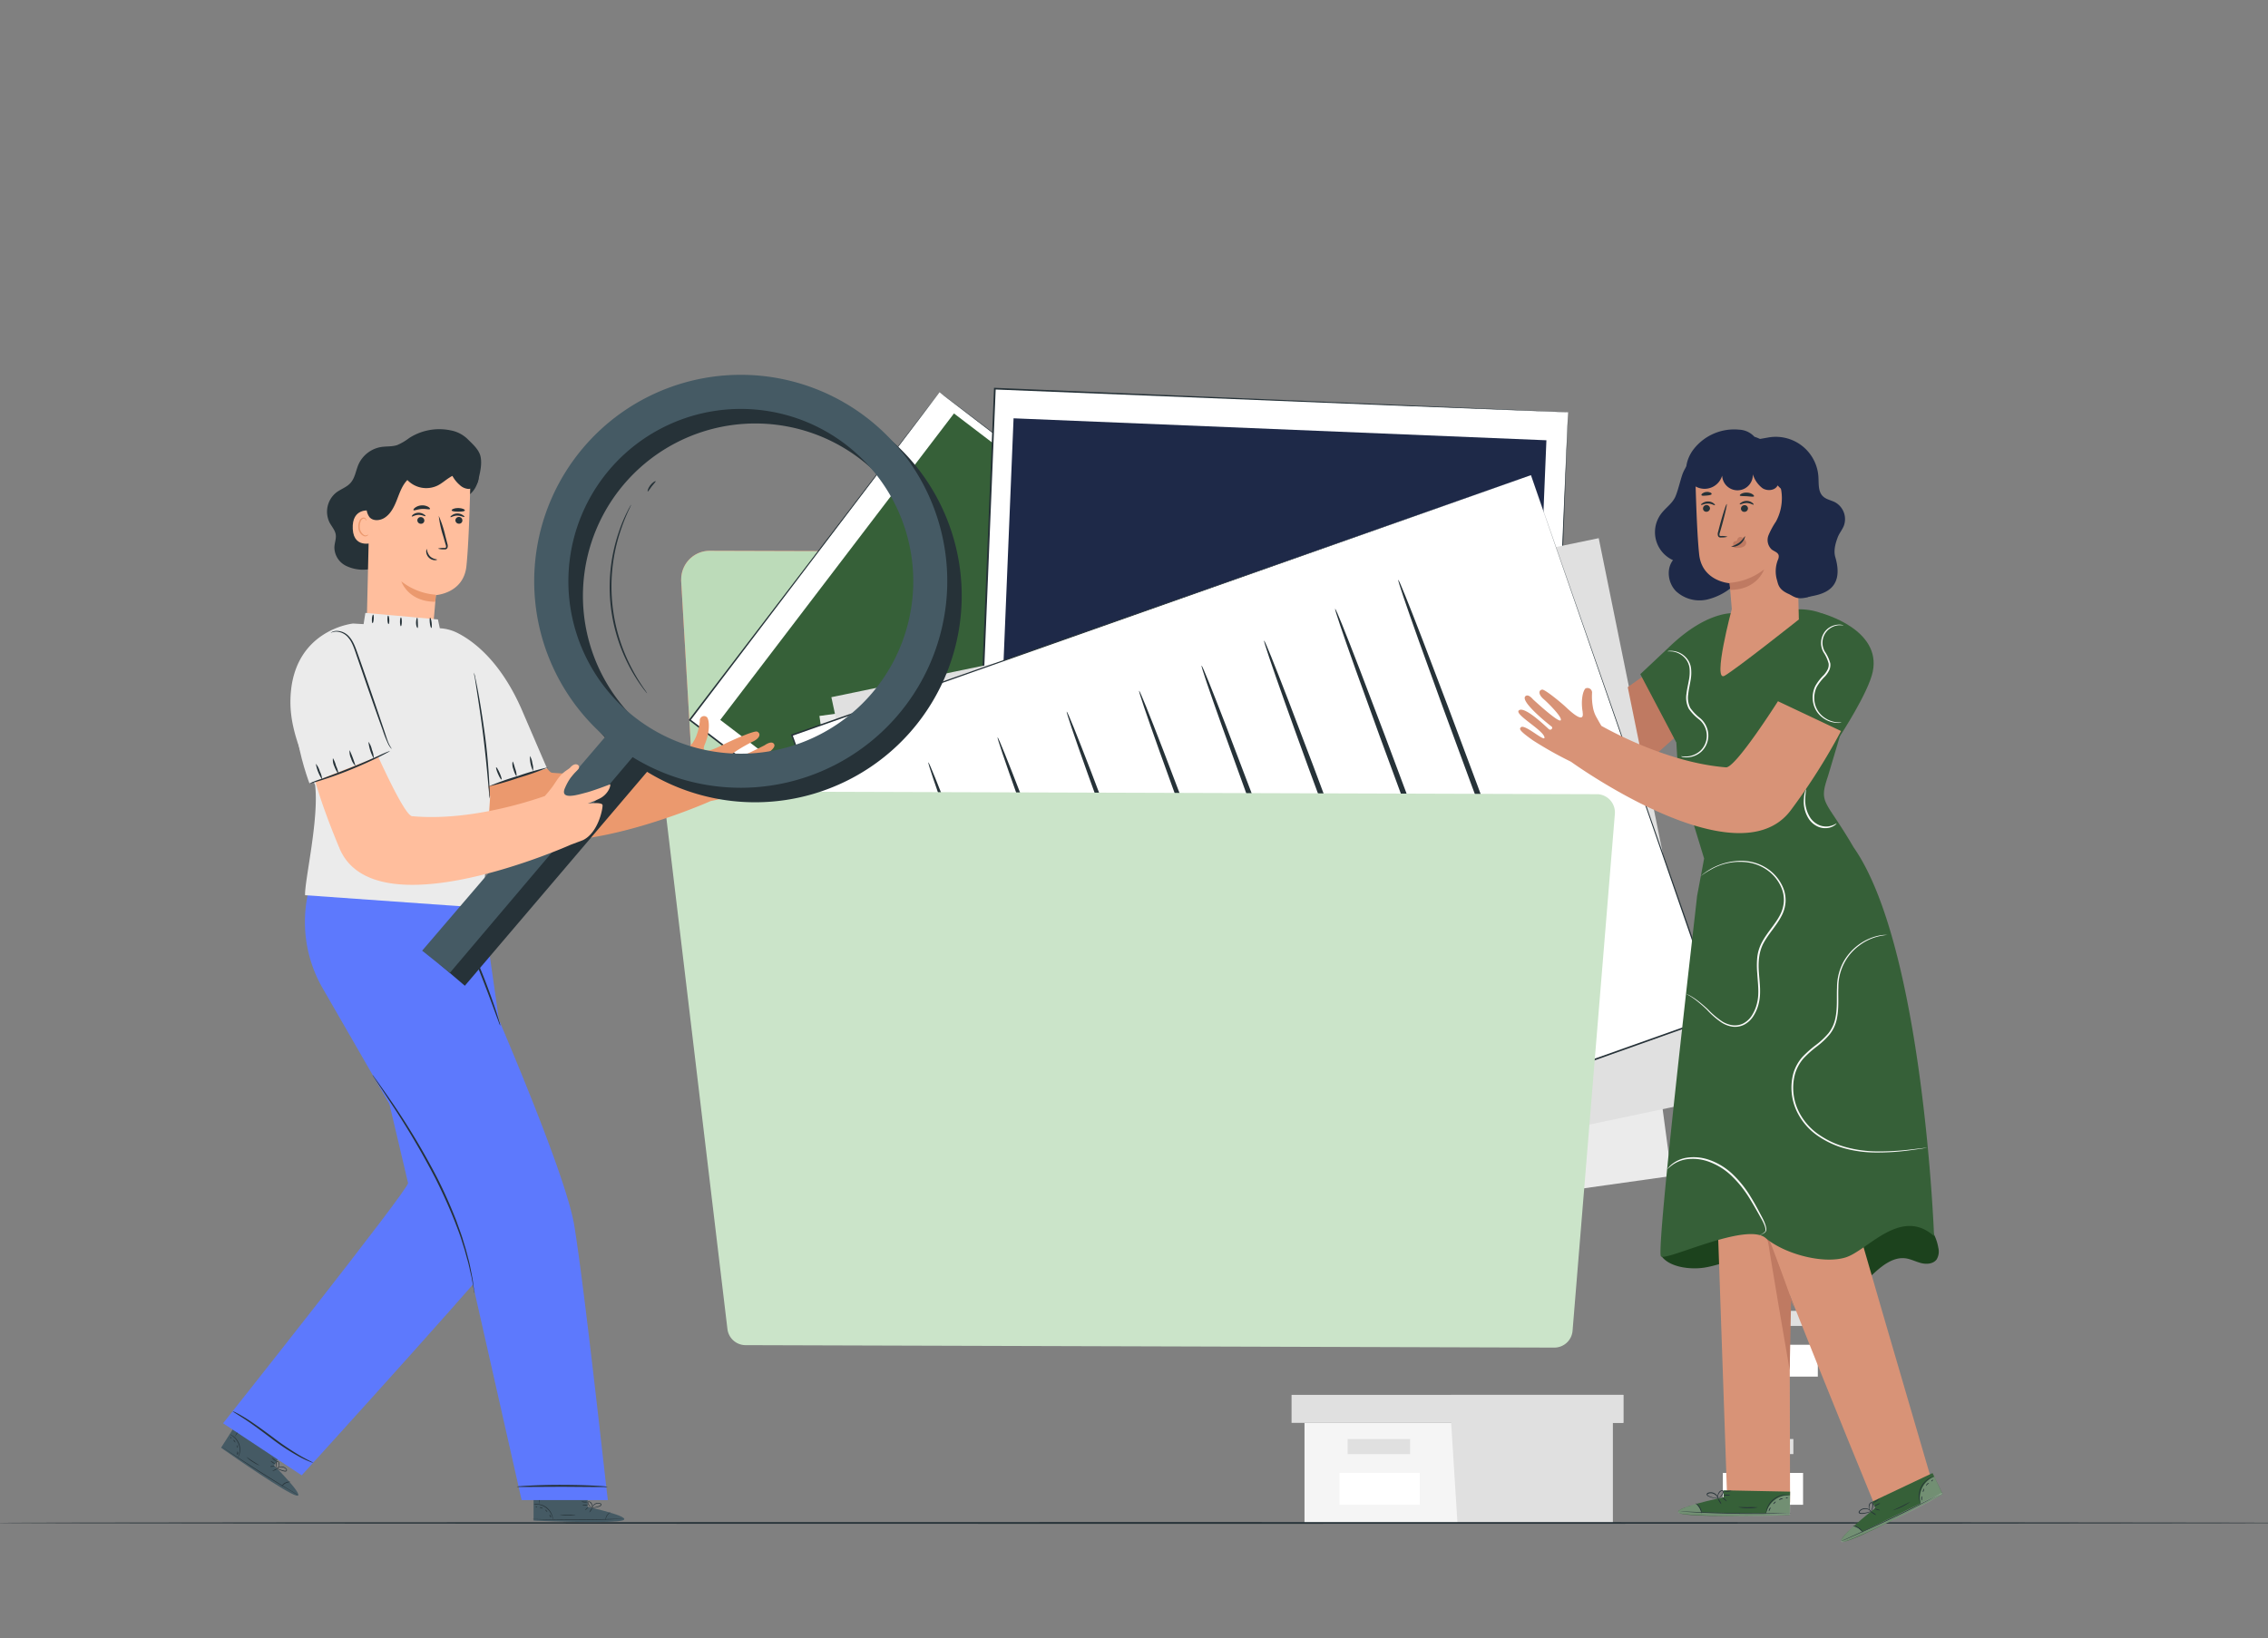 <svg id="Layer_1" data-name="Layer 1" xmlns="http://www.w3.org/2000/svg" viewBox="0 0 1486.37 1073.91"><rect x="0" y="0" width="1486.37" height="1073.91" fill="#808080" stroke="none"/><defs><style>.cls-1{fill:#f5f5f5;}.cls-2{fill:#e0e0e0;}.cls-16,.cls-3{fill:#fff;}.cls-4{fill:#263238;}.cls-5{fill:#ff725e;}.cls-6{fill:#bcdbb9;}.cls-7{fill:#366038;}.cls-8{fill:#455a64;}.cls-9{fill:#1e2948;}.cls-10{fill:#ebebeb;}.cls-11{fill:#cbe4c9;}.cls-12{fill:#bf7a62;}.cls-13{fill:#1c421d;}.cls-14{fill:#d89377;}.cls-15,.cls-16{opacity:0.3;}.cls-16{isolation:isolate;}.cls-17{fill:#fafafa;}.cls-18{fill:#5d79fd;}.cls-19{fill:#ffbe9d;}.cls-20{fill:#eb996e;}</style></defs><polygon class="cls-1" points="193.08 922 193.08 933.14 162.23 933.14 162.23 920.99 193.08 922"/><rect class="cls-1" x="161.22" y="942.48" width="31.86" height="4.55"/><polygon class="cls-1" points="854.92 932.72 854.92 998.39 950.94 998.39 1056.85 998.39 1056.85 932.72 854.92 932.72"/><polygon class="cls-2" points="846.44 914.37 846.44 932.72 1063.9 932.72 1063.9 914.37 950.94 914.37 846.44 914.37"/><polygon class="cls-2" points="955.17 998.39 1056.85 998.39 1056.85 932.72 1063.9 932.72 1063.9 914.37 950.94 914.37 950.94 931.02 955.17 998.39"/><rect class="cls-2" x="883.17" y="943.31" width="40.95" height="9.88"/><rect class="cls-3" x="877.88" y="965.54" width="52.57" height="20.88"/><rect class="cls-2" x="1144.03" y="859.3" width="40.95" height="9.88"/><rect class="cls-3" x="1138.77" y="881.53" width="52.57" height="20.88"/><rect class="cls-2" x="1134.36" y="943.31" width="40.95" height="9.88"/><rect class="cls-3" x="1129.1" y="965.54" width="52.57" height="20.88"/><g id="freepik--Floor--inject-2"><path class="cls-4" d="M1514.73,998.32c0,.32-340.61.6-760.67.6s-760.75-.28-760.75-.6,340.54-.58,760.75-.58S1514.73,998,1514.73,998.32Z"/></g><g id="freepik--Folder--inject-2"><path class="cls-5" d="M446.41,380.83l16.22,276.51a18.65,18.65,0,0,0,18.58,17.57l497.71,1.52a18.65,18.65,0,0,0,18.72-18.58v0l.66-215.3a18.66,18.66,0,0,0-18.62-18.71h-.12l-306.09,1a18.62,18.62,0,0,1-13.21-5.42l-53-52.55a18.7,18.7,0,0,0-13.09-5.42l-129-.39a18.69,18.69,0,0,0-18.73,18.66Q446.38,380.28,446.41,380.83Z"/><path class="cls-6" d="M446.41,380.83l16.22,276.51a18.65,18.65,0,0,0,18.58,17.57l497.71,1.52a18.65,18.65,0,0,0,18.72-18.58v0l.66-215.3a18.66,18.66,0,0,0-18.62-18.71h-.12l-306.09,1a18.62,18.62,0,0,1-13.21-5.42l-53-52.55a18.7,18.7,0,0,0-13.09-5.42l-129-.39a18.69,18.69,0,0,0-18.73,18.66Q446.38,380.28,446.41,380.83Z"/><rect class="cls-3" x="484.75" y="322.02" width="270.08" height="215.92" transform="translate(-97.83 662.44) rotate(-52.7)"/><path class="cls-4" d="M615.73,257.11l-.76,1.05-2.29,3c-2,2.69-5,6.59-8.82,11.72l-33.38,44.05-118,155.33-.12-.74,171.8,130.78h0l-.85.12L787.07,387.66l.11.68L662.72,293.21,628,266.59l-9.19-7-3.08-2.45,3.12,2.29,9.19,6.89,34.73,26.35,125,94.9.39.3-.29.41L624.32,603.16l-.37.48-.48-.36h0L451.76,472.36l-.41-.32.32-.44L570.3,316.32l33.53-43.8L612.7,261l2.3-2.94Z"/><rect class="cls-7" x="494.12" y="335.74" width="251.11" height="188.75" transform="matrix(0.61, -0.8, 0.8, 0.61, -97.98, 662.41)"/><polygon class="cls-8" points="618.67 589.52 578.48 448.66 669.8 449.92 660.91 396.82 770.83 389.77 618.67 589.52"/><rect class="cls-3" x="683.45" y="224.7" width="300.53" height="375.91" transform="translate(387.07 1228.67) rotate(-87.64)"/><path class="cls-4" d="M1027.61,270.2h-1.79l-5.24-.19-20.37-.78-76.85-3L652,255.32l.55-.51c-3.65,89.37-7.86,191.83-12.29,300.26h0l-.57-.62L1015.37,570l-.51.48c3.84-90.49,7-165.5,9.19-217.89,1.15-26.23,2-46.81,2.64-60.82.32-7,.55-12.38.71-16.08s.28-5.51.28-5.51,0,1.82-.16,5.42-.35,9-.6,15.92c-.55,14-1.35,34.45-2.3,60.73-2.09,52.48-5.1,127.6-8.72,218.19v.48h-.53L639.64,555.62H639V555h0c4.48-108.43,8.73-210.89,12.43-300.26v-.52H652l271.68,11.48,76.71,3.31,20.26.89,5.19.23Z"/><rect class="cls-9" x="702.1" y="237.9" width="262.7" height="349.5" transform="translate(386.83 1228.4) rotate(-87.64)"/><polygon class="cls-10" points="1045.8 399.28 537.02 469.33 590.9 841.96 1095.5 770.87 1045.8 399.28"/><polygon class="cls-2" points="1047.75 352.79 544.85 457.02 623.77 825.17 1122.42 720.18 1047.75 352.79"/><polygon class="cls-3" points="1003.33 311.47 518.88 481.94 646.23 836.26 1126.42 665.61 1003.33 311.47"/><path class="cls-4" d="M1003.33,311.47c1.33,3.81,48.72,139.53,123.55,354l.16.46-.46.16-480,170.74L646,837l-.18-.58-.95-2.57c-45.31-126.16-88.28-245.75-126.32-351.75l-.18-.53.5-.16,484.62-170-484.41,171,.32-.69L645.86,833.46l.95,2.59-.79-.37,480.24-170.53-.3.62C1051.68,451.11,1004.66,315.28,1003.33,311.47Z"/><path class="cls-4" d="M1017,651.32c-.94.35-24.21-60.08-52-135s-49.56-135.86-48.62-136.2,24.18,60.06,52,135S1017.92,650.93,1017,651.32Z"/><path class="cls-4" d="M975.61,670.23c-.92.34-24.21-60.09-52-134.94S874.09,399.41,875,399.07s24.21,60.08,52,135S976.55,669.88,975.61,670.23Z"/><path class="cls-4" d="M847.15,724c-.92.34-24.21-60.08-52-135s-49.54-135.85-48.63-136.2,24.21,60.06,52,135S848.07,723.69,847.15,724Z"/><path class="cls-4" d="M888.1,707.55c-.94.34-24.2-60.08-52-135s-49.57-135.85-48.62-136.2,24.18,60.06,52,135S889.05,707.2,888.1,707.55Z"/><path class="cls-4" d="M929,691.06c-.92.34-24.18-60.09-52-134.94S827.52,420.25,828.43,419.9s24.21,60.09,52,135S930,690.71,929,691.06Z"/><path class="cls-4" d="M799.72,737.68c-.91.35-24.2-60.08-52-135s-49.54-135.85-48.62-136.19,24.2,60.06,52,135S800.67,737.34,799.72,737.68Z"/><path class="cls-4" d="M754.36,754.29c-.92.34-24.18-60.09-52-134.94S652.85,483.5,653.76,483.27s24.21,60.08,52,135S755.3,754,754.36,754.29Z"/><path class="cls-4" d="M709,770.94c-.95.34-24.21-60.08-52-134.94s-49.54-135.87-48.6-136.22,24.18,60.09,52,135S709.9,770.59,709,770.94Z"/><path class="cls-11" d="M436.24,532.19l40.49,339a12,12,0,0,0,11.87,10.59l530,1.61a12,12,0,0,0,12-11l27.72-338.77a12,12,0,0,0-11-13,9.1,9.1,0,0,0-.91,0L448.2,518.75a12,12,0,0,0-12.05,12A11.8,11.8,0,0,0,436.24,532.19Z"/></g><g id="freepik--character-2--inject-2"><polygon class="cls-12" points="1084.64 437.66 1066.77 450.45 1077.2 501.67 1100.67 480.72 1084.64 437.66"/><path class="cls-13" d="M1088.7,822.87l74.3-36.11,95.32,11.49a31.11,31.11,0,0,1,12,19.77,10.1,10.1,0,0,1-1.08,7.51c-2.14,3-6.53,3.36-10.09,2.48s-6.89-2.73-10.54-3.17c-7.1-.82-13.64,3.7-19,8.46S1219,843.47,1212,845.08a27.1,27.1,0,0,1-18.15-3.4c-5.56-2.89-10.52-6.89-16.08-10a54,54,0,0,0-33.55-7.47c-9.19,1.22-17.92,5.26-27.15,6.73s-23.49-.16-28.5-8"/><path class="cls-14" d="M1265.85,970.3s-60.86-207.51-62-214.15c-1.06-6,8.43-151.38,12.68-189.09l-67,.55v.64l-31.86.78,14.24,412.64,41.23,3.17-.28-136.16c26,65.76,56.16,139,56.16,139Z"/><path class="cls-12" d="M1145.64,746.64s-.14,1.61-.28,4.59a85.45,85.45,0,0,0,.19,12.29,109.4,109.4,0,0,0,3,18,178.93,178.93,0,0,0,7.25,21.16c5.65,14.88,10.71,28.41,14.29,38.19,1.7,4.78,3.12,8.71,4.18,11.65a32.68,32.68,0,0,1,1.38,4.34,30.34,30.34,0,0,1-1.86-4.16c-1.15-2.92-2.71-6.89-4.6-11.48-3.81-9.72-9-23.18-14.65-38.08-1.4-3.72-2.78-7.38-4.09-10.89a99.94,99.94,0,0,1-3.12-10.43,105.68,105.68,0,0,1-2.76-18.21,76.64,76.64,0,0,1,.23-12.4c.16-1.47.35-2.58.51-3.33A3.44,3.44,0,0,1,1145.64,746.64Z"/><path class="cls-12" d="M1172.9,898.2c0-1.26.94-46.19.94-46.19s-14.92-41.68-15.32-40.42S1172.9,898.2,1172.9,898.2Z"/><path class="cls-7" d="M1129.54,981.53v-4.59l43.64.87-.23,15.3-2.69.13c-12,.44-61.14,1.45-69.13-1.12C1092.42,989.18,1129.54,981.53,1129.54,981.53Z"/><g class="cls-15"><path class="cls-3" d="M1157.38,992.44a15.07,15.07,0,0,1,5.72-9.19,14.6,14.6,0,0,1,10.22-3l-.21,12.15Z"/></g><path class="cls-16" d="M1111.4,985.92s-13.05,3.49-11.49,5.67,51.27,3,73.2,1.47v-1l-57.95-.5S1113.92,986.05,1111.4,985.92Z"/><path class="cls-4" d="M1173.84,992.07a3.14,3.14,0,0,1-.75,0H1171l-7.92.21c-6.69.11-15.92.18-26.12,0s-19.43-.53-26.11-.87l-7.9-.46-2.14-.16h2.14l7.92.29c6.68.26,15.89.56,26.09.72s19.43.18,26.12.16h10.06Z"/><path class="cls-4" d="M1115.14,992.26a17,17,0,0,0-1.43-3.79,17.26,17.26,0,0,0-2.64-3.08,5.71,5.71,0,0,1,3.1,2.8A6,6,0,0,1,1115.14,992.26Z"/><path class="cls-4" d="M1128.09,986a5.41,5.41,0,0,1-1.35-1.7,4.71,4.71,0,0,1-.9-2,5.16,5.16,0,0,1,1.36,1.68A4.77,4.77,0,0,1,1128.09,986Z"/><path class="cls-4" d="M1131.63,984.17a7.28,7.28,0,0,1-1.52-1.06c-.75-.68-1.24-1.33-1.14-1.44s.78.36,1.51,1.05S1131.74,984,1131.63,984.17Z"/><path class="cls-4" d="M1134,980.11a5.42,5.42,0,0,1-2.3.23,4.93,4.93,0,0,1-2.29-.28,5.23,5.23,0,0,1,2.29-.25A5,5,0,0,1,1134,980.11Z"/><path class="cls-4" d="M1134.8,977.21a6.42,6.42,0,0,1-5.15.3,13.14,13.14,0,0,1,2.58-.14A15.77,15.77,0,0,1,1134.8,977.21Z"/><path class="cls-4" d="M1126.67,982.15a8.64,8.64,0,0,1-2.78,0,16.06,16.06,0,0,1-3-.71,8.58,8.58,0,0,1-1.67-.74,1.56,1.56,0,0,1-.69-.87,1.18,1.18,0,0,1,.46-1.13,5.14,5.14,0,0,1,6.31,1.64,5.06,5.06,0,0,1,.88,1.86V983a7.66,7.66,0,0,0-1.22-2.29,5.24,5.24,0,0,0-2.3-1.61,4.33,4.33,0,0,0-3.33.18c-.46.32-.3.83.21,1.15a8.52,8.52,0,0,0,1.54.69,18.77,18.77,0,0,0,2.87.8A19.69,19.69,0,0,1,1126.67,982.15Z"/><path class="cls-4" d="M1126,982.26a2.6,2.6,0,0,1-.3-2,4.62,4.62,0,0,1,.8-2,2.8,2.8,0,0,1,2.3-1.38,1.13,1.13,0,0,1,.85,1.31,3.23,3.23,0,0,1-.51,1.24,7.17,7.17,0,0,1-1.35,1.66c-.87.85-1.59,1.17-1.61,1.1s.57-.48,1.36-1.36a10.17,10.17,0,0,0,1.19-1.65c.39-.6.67-1.65,0-1.79s-1.42.62-1.86,1.17a4.45,4.45,0,0,0-.83,1.79A9.86,9.86,0,0,0,1126,982.26Z"/><path class="cls-4" d="M1173.09,980.15a19.48,19.48,0,0,0-3.22,0,13.77,13.77,0,0,0-7,2.76,14.11,14.11,0,0,0-4.59,6.11c-.69,1.86-.78,3.12-.88,3.1a2.6,2.6,0,0,1,0-.88,10,10,0,0,1,.51-2.29,13.22,13.22,0,0,1,4.59-6.41,13.46,13.46,0,0,1,7.35-2.73,11.79,11.79,0,0,1,2.3.11A3.1,3.1,0,0,1,1173.09,980.15Z"/><path class="cls-4" d="M1152,988.1a25.18,25.18,0,0,1-6.36.53,24.83,24.83,0,0,1-6.37-.62c0-.16,2.85,0,6.37,0A53.58,53.58,0,0,1,1152,988.1Z"/><path class="cls-4" d="M1160.5,988.24a9.82,9.82,0,0,1-.55,1.24c-.3.64-.46,1.21-.62,1.21s-.21-.69.14-1.44S1160.41,988.12,1160.5,988.24Z"/><path class="cls-4" d="M1163.78,984.29a2.14,2.14,0,0,1-.64,1c-.46.46-.92.71-1,.62s.18-.55.64-1S1163.67,984.19,1163.78,984.29Z"/><path class="cls-4" d="M1168.4,982.54c0,.16-.6.14-1.24.34s-1.1.56-1.22.46.26-.71,1.06-1S1168.47,982.4,1168.4,982.54Z"/><path class="cls-4" d="M1171.71,981.67c0,.14-.21.36-.58.48s-.68.14-.75,0,.2-.34.57-.48A1.34,1.34,0,0,1,1171.71,981.67Z"/><path class="cls-7" d="M1229,988.56l-2-4.21,39.51-18.71,6.66,13.78-2.3,1.33c-10.57,5.76-54.09,28.57-62.38,29.86C1199.11,1012,1229,988.56,1229,988.56Z"/><g class="cls-15"><path class="cls-3" d="M1258.82,986a15.1,15.1,0,0,1,1-10.77,14.69,14.69,0,0,1,7.83-7.21l5.23,11Z"/></g><path class="cls-16" d="M1214.66,1000.64s-10.09,9-7.72,10.17,47.22-20.16,66.19-31.32l-.48-.85-52.11,25.4S1217,999.65,1214.66,1000.64Z"/><path class="cls-4" d="M1273.25,978.31a4.41,4.41,0,0,1-.64.42l-1.89,1-6.89,3.72c-5.92,3.08-14.17,7.26-23.38,11.65s-17.62,8.2-23.75,10.86l-7.37,3.24-2,.8-.71.25a3.83,3.83,0,0,1,.67-.34l2-.9,7.21-3.26c6.09-2.75,14.47-6.61,23.68-11s17.45-8.52,23.43-11.48l7.07-3.56,1.93-.94A6.63,6.63,0,0,1,1273.25,978.31Z"/><path class="cls-4" d="M1220.84,1004.63a15.74,15.74,0,0,0-2.94-2.77,18.21,18.21,0,0,0-3.75-1.59,6,6,0,0,1,4,1.15A5.62,5.62,0,0,1,1220.84,1004.63Z"/><path class="cls-4" d="M1229.63,993.15a4.74,4.74,0,0,1-2-.92c-1-.62-1.77-1.24-1.68-1.35s1,.27,2,.89A6.16,6.16,0,0,1,1229.63,993.15Z"/><path class="cls-4" d="M1232,990.05c0,.14-.85,0-1.82-.28s-1.72-.62-1.67-.75.85,0,1.83.25S1232,989.89,1232,990.05Z"/><path class="cls-4" d="M1232.25,985.37a6.05,6.05,0,0,1-1.93,1.24,5.73,5.73,0,0,1-2.16.78,5.82,5.82,0,0,1,1.93-1.24A5.46,5.46,0,0,1,1232.25,985.37Z"/><path class="cls-4" d="M1231.7,982.43a6.33,6.33,0,0,1-2,1.76,4.38,4.38,0,0,1-2.5.81,13.19,13.19,0,0,1,2.3-1.27C1230.69,983.05,1231.58,982.31,1231.7,982.43Z"/><path class="cls-4" d="M1226.67,990.44a7.86,7.86,0,0,1-2.53,1.2,16.92,16.92,0,0,1-3,.68,6.3,6.3,0,0,1-1.84,0,1.42,1.42,0,0,1-1-.48,1.07,1.07,0,0,1,0-1.19,5.19,5.19,0,0,1,6.39-1.38,5,5,0,0,1,1.61,1.31c.32.37.43.62.39.64a7.76,7.76,0,0,0-2.16-1.61,5.08,5.08,0,0,0-2.83-.36,4.31,4.31,0,0,0-2.92,1.63c-.25.5.12.89.69.94a8.34,8.34,0,0,0,1.73,0,20.45,20.45,0,0,0,2.91-.55C1225.66,990.85,1226.67,990.37,1226.67,990.44Z"/><path class="cls-4" d="M1226.07,990.85a3,3,0,0,1-1.12-1.6,4.4,4.4,0,0,1-.19-2.19,2.74,2.74,0,0,1,1.47-2.29,1.1,1.1,0,0,1,1.34.78,2.85,2.85,0,0,1,.11,1.33,8,8,0,0,1-.46,2.11,3.79,3.79,0,0,1-1,1.7,15.48,15.48,0,0,0,.59-1.81,9.94,9.94,0,0,0,.35-2c0-.71-.14-1.77-.83-1.59s-1,1.17-1.15,1.86a4.72,4.72,0,0,0,0,2A8.5,8.5,0,0,0,1226.07,990.85Z"/><path class="cls-4" d="M1267.32,967.89a16.89,16.89,0,0,0-2.85,1.49,14,14,0,0,0-5.09,5.63,14.18,14.18,0,0,0-1.29,7.48c.21,2,.69,3.13.6,3.15a2.29,2.29,0,0,1-.39-.78,14.09,14.09,0,0,1-.58-2.3,13.21,13.21,0,0,1,8.73-14.47A2.9,2.9,0,0,1,1267.32,967.89Z"/><path class="cls-4" d="M1251.93,984.49a36.28,36.28,0,0,1-11.41,5.61c0-.14,2.57-1.2,5.72-2.76S1251.93,984.35,1251.93,984.49Z"/><path class="cls-4" d="M1259.65,980.82c.14,0,0,.64,0,1.35s.14,1.31,0,1.36-.48-.53-.5-1.36S1259.51,980.75,1259.65,980.82Z"/><path class="cls-4" d="M1260.82,975.81c.14,0,0,.57,0,1.19s-.5,1.06-.64,1,0-.58.14-1.2S1260.68,975.76,1260.82,975.81Z"/><path class="cls-4" d="M1264.2,972.18c0,.16-.48.39-1,.87s-.75,1-.89,1,0-.74.53-1.31S1264.18,972,1264.2,972.18Z"/><path class="cls-4" d="M1266.77,970a1.1,1.1,0,0,1-.27.69c-.28.27-.58.44-.67.32s0-.39.28-.69S1266.68,969.91,1266.77,970Z"/><path class="cls-7" d="M1214.73,555.36h0c-18.38-31.69-23-28-16.77-46.46l17.91-60.08-7.57-37.67a41.35,41.35,0,0,0-31.75-11.62l-37.39,2.57s-18.37-4-45.52,22.3L1075,441.93l23.63,44.85,1.19,20.35,17,55.65-4.6,24.56c-2,18.67-27.08,232.82-23.68,236.22s55.91-22.67,68.58-12,38.2,17.27,52.6,12.66,36-33.26,57.79-13.94C1267.55,810.31,1260.43,620.29,1214.73,555.36Z"/><path class="cls-7" d="M1194.15,402.12s39,10.36,33.19,38.18c-2.83,13.78-21.5,42.21-21.5,42.21l-44.15-20.88Z"/><path class="cls-17" d="M1114.7,574.2a40.65,40.65,0,0,1,27.79-9.88,30.51,30.51,0,0,1,14.61,4.34,28.23,28.23,0,0,1,11.48,13.21,21.64,21.64,0,0,1,1.61,9.44,22.76,22.76,0,0,1-2.87,9.55c-3.15,6-8.11,11.07-11.48,17.23s-3.59,13.21-3.1,19.77,1.44,13.17,0,19.32a26.33,26.33,0,0,1-3.36,8.45,16,16,0,0,1-6.17,6,13.2,13.2,0,0,1-8,1.35,18.22,18.22,0,0,1-6.89-2.64,53.24,53.24,0,0,1-9.49-8.24,86.74,86.74,0,0,0-7.07-6.21,42.21,42.21,0,0,0-4.92-3.35c-1.17-.69-1.83-1-1.81-1s.18,0,.5.16.83.34,1.43.64a38.57,38.57,0,0,1,5.07,3.19,90.21,90.21,0,0,1,7.26,6.11,54.88,54.88,0,0,0,9.46,8,17.81,17.81,0,0,0,6.62,2.43,12.18,12.18,0,0,0,7.35-1.31,14.89,14.89,0,0,0,5.74-5.67,25.32,25.32,0,0,0,3.17-8.13c1.4-5.9.39-12.36,0-19a57,57,0,0,1,0-10.29,27.28,27.28,0,0,1,3.17-10.15c3.42-6.37,8.36-11.35,11.48-17.18a22.09,22.09,0,0,0,2.78-9.19,20.51,20.51,0,0,0-1.49-9,27.12,27.12,0,0,0-10.91-12.77,29.33,29.33,0,0,0-14.13-4.34,37.84,37.84,0,0,0-20.92,4.78,53.67,53.67,0,0,0-5.07,3.1l-1.29.89C1114.89,574.13,1114.73,574.22,1114.7,574.2Z"/><path class="cls-17" d="M1263,752.29l-.6.16-1.79.3c-1.58.25-3.9.62-6.89,1a155.89,155.89,0,0,1-25.63,1.74,78.16,78.16,0,0,1-17.62-2.29,58.64,58.64,0,0,1-18.65-8.29,41,41,0,0,1-14.58-17.09,36.25,36.25,0,0,1-2-24,28.37,28.37,0,0,1,5.94-10.89,72.4,72.4,0,0,1,8.94-7.94,51.21,51.21,0,0,0,8.24-7.74,23.26,23.26,0,0,0,4.46-9.67c1.47-6.89.78-13.78,1.1-20.17a35.48,35.48,0,0,1,4.37-17.18,35.33,35.33,0,0,1,19.63-16,30.08,30.08,0,0,1,6.89-1.38h2.44a37.88,37.88,0,0,0-9.19,1.86,34.49,34.49,0,0,0-9.6,5.15,33.6,33.6,0,0,0-13.64,27.56c-.28,6.31.48,13.2-1,20.37a24,24,0,0,1-4.6,10.13,51.54,51.54,0,0,1-8.4,8,70.35,70.35,0,0,0-8.8,7.83,27.3,27.3,0,0,0-5.67,10.41,35.06,35.06,0,0,0,1.88,23.17A39.63,39.63,0,0,0,1192.38,744a57.67,57.67,0,0,0,18.26,8.23,79.66,79.66,0,0,0,17.38,2.5,171.6,171.6,0,0,0,25.54-1.36l6.9-.78,1.79-.2Z"/><path class="cls-17" d="M1153.47,809.71a4.6,4.6,0,0,1,.81-.58,10.19,10.19,0,0,0,2.29-1.56c.81-.8.48-2.29,0-3.92a31.68,31.68,0,0,0-2.52-5.17c-2.09-3.79-4.6-8.29-7.58-13.12A74.26,74.26,0,0,0,1135,771a42.33,42.33,0,0,0-15.45-9.6,30.37,30.37,0,0,0-14.7-1.4,21.52,21.52,0,0,0-9.19,3.92c-1.91,1.45-2.8,2.46-2.89,2.3a3.72,3.72,0,0,1,.59-.78,19.57,19.57,0,0,1,2-2,20.83,20.83,0,0,1,9.31-4.39,30.55,30.55,0,0,1,15.2,1.17,42.84,42.84,0,0,1,15.94,9.79,71.42,71.42,0,0,1,11.6,14.65c3,4.87,5.37,9.46,7.39,13.28a30.68,30.68,0,0,1,2.3,5.37,10.64,10.64,0,0,1,.46,2.43,2.67,2.67,0,0,1-.71,2,8.58,8.58,0,0,1-2.44,1.44C1153.82,809.62,1153.49,809.75,1153.47,809.71Z"/><path class="cls-17" d="M1203.7,539.68a3.91,3.91,0,0,1-1.1,1.19,10,10,0,0,1-4.07,1.79,12,12,0,0,1-6.56-.55,14,14,0,0,1-6.34-5,20.57,20.57,0,0,1-3.36-14,16.68,16.68,0,0,1,1.29-5.81c.21,0-.3,2.3-.44,5.86a21.26,21.26,0,0,0,3.47,13.18,13.54,13.54,0,0,0,5.77,4.6,12,12,0,0,0,6,.76A14.28,14.28,0,0,0,1203.7,539.68Z"/><path class="cls-17" d="M1207,473.62a3,3,0,0,0-.89.21,14.33,14.33,0,0,1-2.62,0,17.05,17.05,0,0,1-9-3.38,16.08,16.08,0,0,1-4.43-5,16.45,16.45,0,0,1-2.07-7.44,17.14,17.14,0,0,1,1.72-8.36,32.23,32.23,0,0,1,5.56-7.16,15.85,15.85,0,0,0,2.48-3.59,6.9,6.9,0,0,0,.67-3.95,24.84,24.84,0,0,0-3.36-7.37,12.41,12.41,0,0,1,1.08-13.78,12,12,0,0,1,8.48-4.32,10.44,10.44,0,0,1,2.62.16,2.64,2.64,0,0,1,.87.25c0,.14-1.24-.2-3.44,0a11.78,11.78,0,0,0-7.93,4.51,11.49,11.49,0,0,0-.78,12.77,25.05,25.05,0,0,1,3.56,7.71,8.28,8.28,0,0,1-.76,4.6,17,17,0,0,1-2.66,3.86,33.48,33.48,0,0,0-5.42,6.89,16.49,16.49,0,0,0-1.66,7.78,15.51,15.51,0,0,0,5.91,11.85,17.75,17.75,0,0,0,8.5,3.59C1205.77,473.69,1207,473.51,1207,473.62Z"/><path class="cls-17" d="M1101.63,495.72a25.48,25.48,0,0,0,3.7.18,14.57,14.57,0,0,0,9-3.74,13.59,13.59,0,0,0,3.79-13.37,13.85,13.85,0,0,0-4.6-7.17,31.14,31.14,0,0,1-6.75-7,15.85,15.85,0,0,1-1.54-9.67c.35-3.15,1.08-6.06,1.56-8.84a26.73,26.73,0,0,0,.49-7.88,11.85,11.85,0,0,0-2.51-6.22,13.48,13.48,0,0,0-8.38-4.9,25.38,25.38,0,0,0-3.7-.13,6.65,6.65,0,0,1,.94-.26,12,12,0,0,1,2.81,0,13.61,13.61,0,0,1,9,4.83,12.54,12.54,0,0,1,2.82,6.61,26.87,26.87,0,0,1-.39,8.2c-.46,2.85-1.17,5.74-1.47,8.77a14.83,14.83,0,0,0,1.4,9,31.81,31.81,0,0,0,6.53,6.73,15.1,15.1,0,0,1,4.8,7.76,14.41,14.41,0,0,1-4.3,14.27,14.56,14.56,0,0,1-9.57,3.58,11.05,11.05,0,0,1-2.81-.3A3.92,3.92,0,0,1,1101.63,495.72Z"/><path class="cls-9" d="M1158.25,286.9a28,28,0,0,1,33,22,29.11,29.11,0,0,1,.48,3.72c.28,4.39-.28,9.46,2.83,12.59,2.29,2.29,5.55,2.66,8.29,4.15a12.66,12.66,0,0,1,5.6,15.16c-1.06,2.74-3.08,5.05-4.11,7.81-1.52,4.07-2.78,8.73-1.54,12.89,6.39,21.82-9.19,24.48-17.32,25.95-11.62,2-23.4-1.65-24.6-13.78-.39-3.93-7.39-3.49-11.3-3-4.59.62-8.19,4.6-11.64,7.79A39.75,39.75,0,0,1,1118.84,393a22.62,22.62,0,0,1-20.54-5.55c-5.14-5.31-6.4-14.43-1.88-20.26a20.13,20.13,0,0,1-10-26.65,20.47,20.47,0,0,1,2.41-4c2.83-3.65,6.89-6.36,8.94-10.52,1.7-3.49,3.54-11.48,4.87-15.18,1.88-5.22,8.31-14.15,13.3-16.58"/><path class="cls-14" d="M1178.9,406.05l-43.14.62c-.73-5-2.18-24.34-2.18-24.34s-18.07-1.11-20-18.88-2.66-59-2.66-59h0a62.17,62.17,0,0,1,62.9,1.95l2.83,1.77Z"/><path class="cls-4" d="M1132.13,351.85a11.47,11.47,0,0,0-4-.48c-.64,0-1.17,0-1.24-.44a3.38,3.38,0,0,1,.28-1.88l1.47-5.17c2-7.35,3.35-13.39,3-13.48s-2.3,5.76-4.32,13.11c-.46,1.79-.92,3.52-1.35,5.19a4.06,4.06,0,0,0,0,2.71,1.67,1.67,0,0,0,1.19.92,4.05,4.05,0,0,0,1.1,0A12.52,12.52,0,0,0,1132.13,351.85Z"/><path class="cls-12" d="M1133.51,382.07a41.73,41.73,0,0,0,22.6-8.79s-4.27,13.34-22.21,13.41Z"/><path class="cls-4" d="M1145.55,333.24a2.3,2.3,0,0,1-2.3,2.3,2.15,2.15,0,0,1-2.29-2,.22.22,0,0,0,0-.08,2.3,2.3,0,0,1,2.3-2.3,2.16,2.16,0,0,1,2.29,2A.2.2,0,0,1,1145.55,333.24Z"/><path class="cls-4" d="M1149.25,330.81c-.28.28-2-1-4.39-1.06s-4.23,1.13-4.59.83.18-.67,1-1.22a6.33,6.33,0,0,1,3.61-1,5.91,5.91,0,0,1,3.49,1.22C1149.15,330.14,1149.38,330.67,1149.25,330.81Z"/><path class="cls-4" d="M1120.67,333.18a2.29,2.29,0,0,1-2.29,2.29,2.13,2.13,0,0,1-2.29-2,.28.28,0,0,1,0-.09,2.3,2.3,0,0,1,4.59-.23Z"/><path class="cls-4" d="M1123.89,331.18c-.28.27-2-1-4.39-1.06s-4.22,1.13-4.59.83.18-.67,1-1.22a6.33,6.33,0,0,1,3.61-1,5.86,5.86,0,0,1,3.49,1.19C1123.8,330.51,1124.05,331,1123.89,331.18Z"/><path class="cls-12" d="M1136.22,358.1a5.05,5.05,0,0,1-.39-1.8,1.65,1.65,0,0,1,1-1.47c.41-.13.92,0,1.28-.29s.51-1.06.81-1.61a2,2,0,0,1,2.13-.87,4.4,4.4,0,0,1,2.07,1.28,3.91,3.91,0,0,1,1.29,2.48,3,3,0,0,1-1.34,2.3,6.05,6.05,0,0,1-2.64.92,13.35,13.35,0,0,1-3,.11,2.27,2.27,0,0,1-.85-.18.73.73,0,0,1-.41-.71"/><path class="cls-12" d="M1134.45,358.46a11.46,11.46,0,0,0,9.19-6.89"/><path class="cls-4" d="M1143.71,351.57a8.78,8.78,0,0,1-9.19,6.89,41,41,0,0,0,5.19-2.68C1142.24,353.89,1143.39,351.41,1143.71,351.57Z"/><path class="cls-12" d="M1115.09,324.61a10.41,10.41,0,0,1,6.66-.76"/><path class="cls-4" d="M1121.75,323.85c-.18.67-1.63.83-3.26,1s-3.08.32-3.4-.25,1-1.88,3.15-2.11S1121.94,323.23,1121.75,323.85Z"/><path class="cls-12" d="M1140.1,324.79a12.79,12.79,0,0,1,9.42.53"/><path class="cls-4" d="M1149.52,325.3c-.32.6-2.3.14-4.73,0s-4.43,0-4.59-.55,1.83-2,4.82-1.84S1149.84,324.79,1149.52,325.3Z"/><path class="cls-9" d="M1150,286.55a14.3,14.3,0,0,0-10.2-4.89,33.63,33.63,0,0,0-30.57,13.78c-3.92,5.65-5.9,13.53-2.29,19.34a12,12,0,0,0,21.7-3,10.06,10.06,0,0,0,20.11-.55c0-.12,0-.23,0-.35a18,18,0,0,0,6.38,9.19c3.2,2,8.23,1.51,9.88-1.88,2,2.29,4.84,4.84,7.88,4.08a6.13,6.13,0,0,0,4.11-6.15,15.79,15.79,0,0,0-2.62-7.47c-5.88-10.24-14.56-19.66-26-22.76"/><path class="cls-9" d="M1163.67,310.85a32.16,32.16,0,0,1,.25,31,52.5,52.5,0,0,0-4.89,9,8.51,8.51,0,0,0,2.09,9.37c1.68,1.26,4.25,1.9,4.59,4a5.58,5.58,0,0,1-.62,3,20.45,20.45,0,0,0-.55,12.93c.83,2.8,1,6.27,7.65,9.19,3.31,1.49,5.12,4,12.31,2.18,12.59-3.24,8.13-31.37,6.89-44.3s-7.21-36-14.47-46.79"/><path class="cls-14" d="M1135,399.07s-13,48.71-4.73,43.89,48.67-36.91,48.67-36.91l-20.4-15.39Z"/><path class="cls-14" d="M1012.11,483c-1.45-4.78-19.5-14.61-16.77-17.25,3.56-3.47,18.37,11.12,19.73,12.24s3-.8,1.72-1.76c-1.84-1.38-20.67-16.38-17.13-19.8,1.93-1.91,5,2,5,2s16.54,15.36,18.12,13.78-7.81-11.05-11.21-14-3.37-5.7-.92-6.16c1.7-.32,12.29,8.38,15.58,11.48s12.17,11.28,11,3.54v-.37c-1.33-7.58.16-13.78,1.82-15.38a3,3,0,0,1,4.29,3.23v.58a37.17,37.17,0,0,0,.51,7.88,20.56,20.56,0,0,0,2.16,6.7c1.28,2.3,2.48,4.46,3.51,6.13,12.08,6.71,46.81,24.4,81.63,27.18,6.27.5,34.06-43.34,34.06-43.34l41.34,19.52a402.6,402.6,0,0,1-32.91,51.91c-35.1,47.12-144-31.72-144-31.72h0l-1-.51a246.48,246.48,0,0,1-24.07-13.6c-9.37-6.61-8.82-7.48-7.88-8.47C999.15,474.08,1013.55,487.73,1012.11,483Z"/></g><g id="freepik--character-1--inject-2"><path class="cls-8" d="M385.16,987.8,385,969l-35.32.18v27.56l2.29.14c9.74.48,49.59,1.79,56.09-.21C415.2,994.39,385.16,987.8,385.16,987.8Z"/><path class="cls-4" d="M349.17,995.91h2.34l6.43.25c5.42.16,12.91.3,21.18.28s15.78-.23,21.2-.44l6.4-.3,1.75-.11h.6a2,2,0,0,0-.6,0h-1.75l-6.43.13c-5.42.14-12.9.3-21.17.33s-15.76,0-21.18-.14l-6.43-.12h-2.3Z"/><path class="cls-4" d="M396.73,996.67a14,14,0,0,1,1.18-3.08,14.85,14.85,0,0,1,2.29-2.46,6.15,6.15,0,0,0-3.47,5.54Z"/><path class="cls-4" d="M386.28,991.43a4.26,4.26,0,0,0,1.11-1.36,3.73,3.73,0,0,0,.75-1.58,6.87,6.87,0,0,0-1.1,1.35C386.54,990.67,386.19,991.36,386.28,991.43Z"/><path class="cls-4" d="M383.41,989.94a5.31,5.31,0,0,0,1.24-.85c.6-.56,1-1.06,1-1.15s-.65.27-1.24.82S383.34,989.84,383.41,989.94Z"/><path class="cls-4" d="M381.6,986.61a4.57,4.57,0,0,0,1.84.22,4.36,4.36,0,0,0,1.86-.2,4.07,4.07,0,0,0-1.86-.23A4.11,4.11,0,0,0,381.6,986.61Z"/><path class="cls-4" d="M381,984.26a3.54,3.54,0,0,0,2,.58,3.92,3.92,0,0,0,2.14-.28,9.15,9.15,0,0,0-2.09-.14A10.46,10.46,0,0,0,381,984.26Z"/><path class="cls-4" d="M387.48,988.33a5.52,5.52,0,0,0,2.29,0,12.64,12.64,0,0,0,2.44-.53,6.92,6.92,0,0,0,1.38-.57,1.37,1.37,0,0,0,.55-.72.92.92,0,0,0-.35-.92,4.21,4.21,0,0,0-5.14,1.24,4.31,4.31,0,0,0-.74,1.54,1.22,1.22,0,0,0,0,.6,5.87,5.87,0,0,1,1-1.93,4,4,0,0,1,1.92-1.26,3.45,3.45,0,0,1,2.71.16c.37.27.23.69-.18.92a5.24,5.24,0,0,1-1.26.55,12.42,12.42,0,0,1-2.3.62C388.35,988.26,387.48,988.26,387.48,988.33Z"/><path class="cls-4" d="M388.05,988.56a2,2,0,0,0,.25-1.56,3.34,3.34,0,0,0-.62-1.66,2.3,2.3,0,0,0-1.88-1.15.93.93,0,0,0-.71,1,2.5,2.5,0,0,0,.39,1,7.14,7.14,0,0,0,1.08,1.38,3.26,3.26,0,0,0,1.31.91,13.78,13.78,0,0,1-1.08-1.12,7.3,7.3,0,0,1-1-1.36c-.29-.48-.52-1.33,0-1.44s1.15.5,1.5,1A3.65,3.65,0,0,1,388,987,6.44,6.44,0,0,1,388.05,988.56Z"/><path class="cls-4" d="M349.83,986.26h2.62a11.07,11.07,0,0,1,9.19,7.33c.55,1.51.6,2.52.69,2.5a2.12,2.12,0,0,0,0-.71,7.49,7.49,0,0,0-.39-1.88,10.79,10.79,0,0,0-3.58-5.26,11,11,0,0,0-5.95-2.3,7.79,7.79,0,0,0-1.93,0A2.31,2.31,0,0,0,349.83,986.26Z"/><path class="cls-4" d="M353.44,971.54a60.61,60.61,0,0,0-.28,7.26,53.16,53.16,0,0,0,.17,7.25,65,65,0,0,0,.25-7.25A62.79,62.79,0,0,0,353.44,971.54Z"/><path class="cls-4" d="M366.9,992.92a21.18,21.18,0,0,0,5.14.48,19.48,19.48,0,0,0,5.17-.43c0-.14-2.3,0-5.17,0S366.9,992.78,366.9,992.92Z"/><path class="cls-4" d="M360,992.92s.21.51.44,1,.37,1,.48,1,.19-.57,0-1.17S360.05,992.85,360,992.92Z"/><path class="cls-4" d="M357.34,989.71a2.73,2.73,0,0,0,.53.8c.37.37.71.6.81.53s-.14-.46-.51-.83S357.44,989.61,357.34,989.71Z"/><path class="cls-4" d="M353.62,988.24c0,.11.49.11,1,.29s.9.44,1,.37-.2-.57-.85-.78S353.58,988.12,353.62,988.24Z"/><path class="cls-4" d="M351,987.55c0,.11.16.3.46.41a.93.93,0,0,0,.6,0s-.16-.3-.46-.41S351,987.43,351,987.55Z"/><path class="cls-8" d="M179.6,960.63l10-16.08L159.73,925.7,144.89,949l1.77,1.28c8,5.65,40.79,28.23,47.34,30.05C201.35,982.36,179.6,960.63,179.6,960.63Z"/><path class="cls-4" d="M144.89,948l.49.39,1.42,1,5.26,3.68c4.59,3,10.73,7.21,17.71,11.64s13.39,8.32,18.07,11L193.4,979l1.54.85a1.94,1.94,0,0,0,.55.25l-.5-.35-1.5-.89L188,975.56c-4.59-2.8-11-6.73-18-11.16s-13.25-8.53-17.76-11.49l-5.35-3.56-1.47-.94Z"/><path class="cls-4" d="M184.58,974.32a15.65,15.65,0,0,1,2.64-2,13.49,13.49,0,0,1,3.17-.9,4.77,4.77,0,0,0-3.35.5A4.6,4.6,0,0,0,184.58,974.32Z"/><path class="cls-4" d="M178.61,964.28c0,.12.8-.14,1.65-.55s1.54-.83,1.5-.94a3.84,3.84,0,0,0-1.68.55C179.35,963.75,178.56,964.17,178.61,964.28Z"/><path class="cls-4" d="M177.05,961.48c0,.11.69,0,1.49,0s1.45-.35,1.43-.46-.69,0-1.5,0A1.87,1.87,0,0,0,177.05,961.48Z"/><path class="cls-4" d="M177.26,957.69a8.74,8.74,0,0,0,1.42,1.19c.85.58,1.61.92,1.68.81s-.58-.62-1.43-1.17A4.23,4.23,0,0,0,177.26,957.69Z"/><path class="cls-4" d="M178,955.37a5.18,5.18,0,0,0,1.42,1.61,3.59,3.59,0,0,0,1.93.89,434.73,434.73,0,0,1-3.35-2.5Z"/><path class="cls-4" d="M181.27,962.31a6.19,6.19,0,0,0,1.91,1.21,12.64,12.64,0,0,0,2.3.83,6.7,6.7,0,0,0,1.47.28,1.27,1.27,0,0,0,.85-.3.9.9,0,0,0,.18-1,4.17,4.17,0,0,0-6.43-.84c-.28.27-.39.45-.37.48a6.24,6.24,0,0,1,1.91-1.08,3.92,3.92,0,0,1,2.3,0,3.48,3.48,0,0,1,2.29,1.61c.16.41-.18.68-.66.68a6.89,6.89,0,0,1-1.36-.22,17.11,17.11,0,0,1-2.3-.74C182,962.72,181.3,962.26,181.27,962.31Z"/><path class="cls-4" d="M181.64,962.72a2.61,2.61,0,0,0,1.06-1.2,3.52,3.52,0,0,0,.37-1.72,2.3,2.3,0,0,0-1-2,.89.89,0,0,0-1.15.5,2.42,2.42,0,0,0-.21,1.06,6.76,6.76,0,0,0,.16,1.74,3.38,3.38,0,0,0,.62,1.47,11.67,11.67,0,0,1-.32-1.53,7.68,7.68,0,0,1,0-1.66c0-.57.28-1.42.81-1.19s.69,1,.75,1.61a4.09,4.09,0,0,1-.25,1.58A8.64,8.64,0,0,1,181.64,962.72Z"/><path class="cls-4" d="M150.7,940.33a12.78,12.78,0,0,1,2.14,1.47,11.26,11.26,0,0,1,3.56,5,11.12,11.12,0,0,1,.32,6.13c-.37,1.58-.85,2.46-.78,2.5a2.62,2.62,0,0,0,.37-.6,8.84,8.84,0,0,0,.71-1.81,10.94,10.94,0,0,0-.21-6.36,11.11,11.11,0,0,0-3.76-5.15,10.09,10.09,0,0,0-1.68-1A1.78,1.78,0,0,0,150.7,940.33Z"/><path class="cls-4" d="M161.66,929.83a58.65,58.65,0,0,0-4.16,5.95,56.51,56.51,0,0,0-3.76,6.2,62.75,62.75,0,0,0,4.13-6A68.61,68.61,0,0,0,161.66,929.83Z"/><path class="cls-4" d="M161.48,955.07a18.68,18.68,0,0,0,4.06,3.19,19,19,0,0,0,4.6,2.41c0-.11-2-1.21-4.37-2.77S161.55,955,161.48,955.07Z"/><path class="cls-4" d="M155.62,951.37a4,4,0,0,1-.18,1.08c-.19.58-.23,1,0,1.1s.46-.39.55-1S155.73,951.33,155.62,951.37Z"/><path class="cls-4" d="M155.16,947.22v1c0,.53.28.9.39.87s.14-.46,0-1S155.28,947.22,155.16,947.22Z"/><path class="cls-4" d="M152.79,944c0,.11.37.36.72.8s.5.85.62.85.13-.6-.3-1.12S152.84,943.86,152.79,944Z"/><path class="cls-4" d="M150.93,942a1.14,1.14,0,0,0,.17.57c.16.26.41.39.5.32s0-.32-.16-.57S151,941.89,150.93,942Z"/><path class="cls-18" d="M316.35,595.1s29.86,199,25.58,208.61S197.72,967.13,197.72,967.13L146.2,933S268.34,779.09,267.43,775.49s-46.28-196.4-46.28-196.4Z"/><path class="cls-18" d="M204.13,576.38l-1.82,7.37a87.11,87.11,0,0,0,9.19,64.15l81.17,140.84a112.11,112.11,0,0,1,12.45,32l36.74,162.61h56.57c0,3.37-14.63-134-22-179.59-5.51-34.45-51.56-141.18-73.86-191.62l13.78-17-24-3.95Z"/><path class="cls-4" d="M304.29,611.73a11,11,0,0,1,1.24,2.29c.73,1.47,1.75,3.63,3,6.32,2.44,5.35,5.63,12.84,8.89,21.2s5.95,16.08,7.79,21.64c.89,2.8,1.6,5.07,2.06,6.66a10.61,10.61,0,0,1,.6,2.5,9.69,9.69,0,0,1-1-2.3c-.67-1.79-1.5-4-2.44-6.54-2-5.52-4.84-13.12-8.1-21.48s-6.32-15.87-8.55-21.31c-1-2.53-1.88-4.6-2.62-6.46A8.93,8.93,0,0,1,304.29,611.73Z"/><path class="cls-4" d="M311,847.77a9.65,9.65,0,0,1-.37-1.59c-.2-1.17-.48-2.69-.8-4.59-.19-1-.37-2.12-.58-3.31s-.55-2.5-.87-3.9c-.62-2.78-1.26-6-2.3-9.44-.48-1.75-1-3.56-1.49-5.45l-1.86-5.85c-1.19-4-2.87-8.25-4.59-12.73-3.49-8.86-7.74-18.37-12.68-28.25a530.18,530.18,0,0,0-28.55-48.53c-3.93-5.92-7.12-10.77-9.44-14.24-1.06-1.61-1.88-2.89-2.55-3.88a9.32,9.32,0,0,1-.82-1.4,7.86,7.86,0,0,1,1,1.26l2.73,3.75c2.3,3.28,5.72,8.06,9.76,14a475.38,475.38,0,0,1,28.9,48.44c5,9.85,9.18,19.48,12.65,28.39,1.59,4.59,3.24,8.75,4.41,12.84l1.79,5.88c.49,1.93,1,3.74,1.43,5.51,1,3.49,1.54,6.71,2.11,9.51.28,1.41.53,2.72.76,3.93s.32,2.29.48,3.33c.23,1.9.44,3.44.6,4.59A7.93,7.93,0,0,1,311,847.77Z"/><path class="cls-4" d="M205.3,958.91a11.76,11.76,0,0,1-2.3-.78,59.65,59.65,0,0,1-6.13-2.83,146,146,0,0,1-18.7-12.15c-6.89-5.19-13.23-9.92-18-13s-7.78-4.86-7.69-5.05a10.94,10.94,0,0,1,2.3,1c1.44.69,3.44,1.84,5.88,3.33,4.89,3,11.27,7.61,18.21,12.8a183,183,0,0,0,18.37,12.35C202.13,957.34,205.37,958.7,205.3,958.91Z"/><path class="cls-4" d="M398.23,974.78a9.83,9.83,0,0,1-2.3,0h-6.41l-21.06-.16-21.08.11H341a10.42,10.42,0,0,1-2.3-.14,8.16,8.16,0,0,1,2.3-.34c1.51-.12,3.7-.28,6.41-.39,5.37-.28,12.86-.51,21.1-.48s15.71.23,21.11.52c2.69.14,4.87.28,6.39.42A8,8,0,0,1,398.23,974.78Z"/><path class="cls-4" d="M241.36,373.23a25.55,25.55,0,0,1-14.56-2.3A13.62,13.62,0,0,1,219.15,359c0-2.92,1.35-5.79.87-8.66s-2.62-5.17-4-7.74a16.09,16.09,0,0,1,4.32-19.71c3-2.29,6.89-3.49,9.37-6.31,3-3.33,3.47-8.16,5.29-12.25a19.84,19.84,0,0,1,14.74-11.3c3.54-.55,7.21-.16,10.59-1.28a37.07,37.07,0,0,0,7.83-4.6,36.34,36.34,0,0,1,27-5.07,21.66,21.66,0,0,1,10.93,5.4c3.29,3.26,7.51,6.89,8.71,11.25,1.4,5.28-.32,11.9-1.72,17.16S307.44,326,302,326.65"/><path class="cls-19" d="M240.23,413.86l43.14.6c.73-5,2.29-24.35,2.29-24.35s18.08-1.08,20-18.88,2.67-59,2.67-59h0a62.13,62.13,0,0,0-62.94,2L242.53,316Z"/><path class="cls-4" d="M287,359.63a12.74,12.74,0,0,1,4.07-.45c.64,0,1.15-.12,1.24-.46a3.59,3.59,0,0,0-.3-1.86l-1.47-5.17a70.23,70.23,0,0,1-3-13.51,70,70,0,0,1,4.32,13.14c.48,1.79.92,3.49,1.35,5.19a3.89,3.89,0,0,1,0,2.69,1.7,1.7,0,0,1-1.22.92,4.05,4.05,0,0,1-1.1,0A11.63,11.63,0,0,1,287,359.63Z"/><path class="cls-20" d="M285.62,389.86a41.55,41.55,0,0,1-22.6-8.77s4.29,13.32,22.21,13.39Z"/><path class="cls-19" d="M242.67,334.74c-.37-.16-12.2-2.09-11.49,12s14.66,8.75,14.68,8.33S242.67,334.74,242.67,334.74Z"/><path class="cls-20" d="M241.36,350.33a4.51,4.51,0,0,1-.65.39,2.47,2.47,0,0,1-1.83.14,6.12,6.12,0,0,1-3.08-5.3,8.13,8.13,0,0,1,.53-3.56,2.85,2.85,0,0,1,1.74-2,1.31,1.31,0,0,1,1.5.6c.2.39,0,.67.2.69s.28-.25.14-.83a1.51,1.51,0,0,0-.6-.85,1.71,1.71,0,0,0-1.35-.3,3.39,3.39,0,0,0-2.46,2.3,8.33,8.33,0,0,0-.66,4,6.32,6.32,0,0,0,3.85,5.91A2.61,2.61,0,0,0,241,351,1,1,0,0,0,241.36,350.33Z"/><path class="cls-4" d="M271,334.39c-.21-.25.14-.92,1.06-1.63a8.16,8.16,0,0,1,4.15-1.47,8,8,0,0,1,4.32.9c1,.57,1.42,1.19,1.26,1.45-.34.59-2.61-.19-5.42,0S271.42,334.92,271,334.39Z"/><path class="cls-4" d="M296,334.53c-.13-.62,1.8-1.54,4.32-1.51s4.46.91,4.34,1.56-2,.82-4.34.82S296.09,335.2,296,334.53Z"/><path class="cls-4" d="M238.19,320.34q1,6.46,2,13a10.64,10.64,0,0,0,2,5.72c2.3,2.55,6.48,2.3,9.42.62,4.3-2.5,6.66-7.3,8.48-11.94s3.42-9.53,6.89-13.07a17.12,17.12,0,0,0,19.77,3.63c2.87-1.42,5.26-3.67,8-5.33a10.53,10.53,0,0,1,9.18-1.47c1.63.69,3.1,2,4.85,1.93a3.89,3.89,0,0,0,3.17-2.16,6.89,6.89,0,0,0,.57-3.93c-.57-5-4.59-8.91-9.18-11.11-6.41-3.15-13.78-3.58-20.95-3.61a79.41,79.41,0,0,0-20.21,2,35.19,35.19,0,0,0-17.41,10,22.63,22.63,0,0,0-5.79,18.81"/><path class="cls-4" d="M294.34,306.1a21.27,21.27,0,0,0,6.89,11.76,9.23,9.23,0,0,0,5.95,2.66,7.37,7.37,0,0,0,6.5-7.37,14.14,14.14,0,0,0-4.38-9.63,13.59,13.59,0,0,0-9-4.73,6.89,6.89,0,0,0-7.17,6"/><path class="cls-4" d="M273.51,341.05a2.3,2.3,0,0,0,2.3,2.3,2.15,2.15,0,0,0,2.29-2s0,0,0-.07a2.3,2.3,0,0,0-2.3-2.3,2.14,2.14,0,0,0-2.29,2S273.51,341,273.51,341.05Z"/><path class="cls-4" d="M269.88,338.57c.3.3,2-1,4.41-1.05s4.23,1.15,4.48.82-.16-.64-1-1.19a6.18,6.18,0,0,0-7.08.16C270,337.93,269.75,338.57,269.88,338.57Z"/><path class="cls-4" d="M298.46,341a2.29,2.29,0,0,0,2.29,2.3,2.13,2.13,0,0,0,2.29-2,.49.49,0,0,0,0-.12,2.3,2.3,0,0,0-4.59-.21Z"/><path class="cls-4" d="M295.24,339c.28.3,2-1,4.41-1s4.23,1.15,4.59.85-.16-.67-1-1.22a6.17,6.17,0,0,0-7.1.18C295.35,338.3,295.1,338.85,295.24,339Z"/><path class="cls-4" d="M286.42,366.85c0,.16-.6.43-1.7.36a5.74,5.74,0,0,1-3.77-1.79,5.9,5.9,0,0,1-1.63-3.86c0-1.08.3-1.7.44-1.67a8.29,8.29,0,0,0,2,4.71C283.85,366.66,286.44,366.52,286.42,366.85Z"/><path class="cls-20" d="M294.55,458.85l35.85-12s25,59.05,31.38,59.71c35.57,3.24,73.65-8.54,87-13.2,1.35-1.54,2.92-3.36,4.59-5.61a21.44,21.44,0,0,0,3.36-6.38,34.08,34.08,0,0,0,1.9-8.8,2.8,2.8,0,0,1,4.8-2.3c1.54,2,1.93,9.63-1.58,17.83s8.91,1.67,13.48-.62,19.06-8.73,20.88-7.88c2.66,1.24,1.83,4.32-2.78,6.5s-18,9.74-16.7,12.08,24.44-9.67,24.44-9.67,4.59-3.38,6.15-.71c2.94,4.82-22.6,15.78-25,16.76-1.72.69-.37,3.31,1.42,2.46s22.79-12.52,25.82-7.62c2.29,3.74-20.9,9.18-23.89,14s17.18-5.93,19.27-2.3c.76,1.38,1.15,2.51-11.34,6.89a267.23,267.23,0,0,1-27.84,7.12h0s-128.62,57.56-151.59,2C290.55,470.87,294.55,458.85,294.55,458.85Z"/><path class="cls-10" d="M342.42,466.32c-14.36-33.6-33.15-46.76-43.07-51.63a28.63,28.63,0,0,0-11.12-2.85h0L287,406.05l-47.54-4.27-1.17,7.35-6.89-.39s-41,4.11-41.07,51.58c0,22.21,12,43.83,16.19,54.42,2.64,22.14-6.89,62.31-6.59,72.09l116.52,8.27,4.77-72.79-1.08-6.89,38.36-11.76Z"/><path class="cls-4" d="M600.39,305.64a135.4,135.4,0,0,0-240,70.62h0a135.29,135.29,0,0,0,45.71,116.36L287.64,631.69l17,14.49L424.07,505.94A135.42,135.42,0,0,0,600.32,305.55Zm7,97a113,113,0,1,1-24.42-83,113,113,0,0,1,24.42,83Z"/><path class="cls-8" d="M590.86,296.11a135.37,135.37,0,0,0-240,70.62h0A135.24,135.24,0,0,0,396.6,483.09L276.66,623.19l18.17,14.54L414.6,496.31a134.81,134.81,0,0,0,56.5,19.32,143.52,143.52,0,0,0,14.66.78,135.52,135.52,0,0,0,105.1-220.49Zm7,97a113,113,0,1,1-24.41-83A113,113,0,0,1,597.88,393.12Z"/><path class="cls-4" d="M424.07,454.45a5.27,5.27,0,0,1-.9-1c-.55-.69-1.4-1.68-2.3-3a101.67,101.67,0,0,1-7.55-11.9,111.87,111.87,0,0,1-7.65-90.17,99.59,99.59,0,0,1,5.42-13c.71-1.52,1.38-2.62,1.81-3.38a4.12,4.12,0,0,1,.72-1.12,9,9,0,0,1-.51,1.24c-.34.8-.94,1.93-1.61,3.44a125.48,125.48,0,0,0-5.05,13.07,115.09,115.09,0,0,0,7.62,89.58,121.21,121.21,0,0,0,7.17,12c.9,1.4,1.68,2.3,2.16,3.15A5.93,5.93,0,0,1,424.07,454.45Z"/><path class="cls-4" d="M429.69,315.44c.21.28-1.17,1.57-2.55,3.38s-2.29,3.45-2.62,3.33.14-2.11,1.66-4.06S429.53,315.17,429.69,315.44Z"/><path class="cls-4" d="M310.63,440.94a19.2,19.2,0,0,1,.83,3.17c.45,2,1.05,5,1.76,8.75,1.38,7.4,3.06,17.69,4.6,29.1s2.29,21.8,2.73,29.31c.23,3.76.37,6.89.41,8.91a16.34,16.34,0,0,1,0,3.28,18.53,18.53,0,0,1-.41-3.24c-.21-2.29-.48-5.3-.8-8.88-.67-7.49-1.68-17.85-3.08-29.24s-3-21.66-4.14-29.1l-1.37-8.82A15.43,15.43,0,0,1,310.63,440.94Z"/><path class="cls-19" d="M374,553.76s-128.62,57.67-151.59,2.13c-23.57-56.57-19.57-68.58-19.57-68.58l35.85-12s25,59.05,31.38,59.72c35.6,3.26,73.68-8.55,87-13.21,1.36-1.51,2.9-3.35,4.6-5.58s3-4.59,4.59-6.59c3.4-4.25,6.09-5,7.58-6.64,3.54-4,6.89-1.08,5.23,1.08s-5.35,4.36-8.86,12.59,9,4.15,14,2.87c5.47-1.45,15.74-5.45,15.74-5.45.25,2.42-2.48,7.26-7.1,9.44a71.77,71.77,0,0,1-7.69,3.22s9.48-1.17,9.73,1-2.8,18.17-12.9,23Z"/><path class="cls-10" d="M230.26,423.88l23.11,69.75-50.53,20s-26.37-68.51,7-85.28Z"/><path class="cls-4" d="M256.72,490.92a4.86,4.86,0,0,1-.69-.65,14.62,14.62,0,0,1-1.51-2.29,78.08,78.08,0,0,1-3.65-9.19c-2.83-7.81-6.66-18.65-10.82-30.62l-5.81-16.9c-1.79-5.19-3.19-10-5.84-13.11a10.7,10.7,0,0,0-8.26-4.12,10.45,10.45,0,0,0-3.43.83,3.24,3.24,0,0,1,.78-.55,6.39,6.39,0,0,1,2.62-.73,10.86,10.86,0,0,1,8.94,4c2.89,3.24,4.38,8.18,6.22,13.3s3.81,10.89,5.9,16.88c4.18,12,7.88,23,10.5,30.74,1.33,4,2.3,7.18,3.26,9.18S256.82,490.85,256.72,490.92Z"/><path class="cls-4" d="M255.64,492.23a8.53,8.53,0,0,1-1.9,1.19c-1.27.71-3.13,1.68-5.45,2.83-4.59,2.29-11.14,5.28-18.37,8.24s-14.1,5.33-19,6.89c-2.46.78-4.59,1.38-5.88,1.75a8.57,8.57,0,0,1-2.3.48,60.53,60.53,0,0,1,7.81-3c4.87-1.77,11.49-4.25,18.86-7.19s13.78-5.81,18.56-7.92A65.94,65.94,0,0,1,255.64,492.23Z"/><path class="cls-4" d="M211.11,511A26.4,26.4,0,0,1,207,500.66a13.44,13.44,0,0,1,2.6,5A13.06,13.06,0,0,1,211.11,511Z"/><path class="cls-4" d="M221.79,506.93c-.3.16-1.68-1.86-2.69-4.6a9.88,9.88,0,0,1-.92-5.33,17.11,17.11,0,0,1,2,4.94A17.88,17.88,0,0,1,221.79,506.93Z"/><path class="cls-4" d="M233,502.08a10,10,0,0,1-2.87-4.8,10.18,10.18,0,0,1-1-5.54A80.76,80.76,0,0,1,233,502.08Z"/><path class="cls-4" d="M244.94,497.26a28.48,28.48,0,0,1-3.47-11,13.73,13.73,0,0,1,2.3,5.3A14.15,14.15,0,0,1,244.94,497.26Z"/><path class="cls-4" d="M359.46,502.93A173.54,173.54,0,0,1,340,509.82a181.54,181.54,0,0,1-19.82,5.7,176.28,176.28,0,0,1,19.46-6.89A175.09,175.09,0,0,1,359.46,502.93Z"/><path class="cls-4" d="M328.63,511c-.32.14-1.33-1.56-2.29-3.77s-1.45-4.11-1.15-4.25,1.31,1.56,2.3,3.79S329,510.83,328.63,511Z"/><path class="cls-4" d="M338.56,508.81c-.3,0-1.38-1.88-2.12-4.59a9.22,9.22,0,0,1-.5-5c.34,0,.94,2.09,1.65,4.59A13.22,13.22,0,0,1,338.56,508.81Z"/><path class="cls-4" d="M349.31,505.41a21.23,21.23,0,0,1-2-9.83,11.22,11.22,0,0,1,1.58,4.8A11,11,0,0,1,349.31,505.41Z"/><path class="cls-4" d="M244.16,408.49c-.34,0-.51-1.29-.41-2.85s.48-2.78.8-2.76.51,1.31.39,2.85S244.48,408.51,244.16,408.49Z"/><path class="cls-4" d="M254.63,409.11c-.34,0-.64-1.24-.71-2.78s.16-2.83.48-2.83.65,1.22.72,2.78S255,409.08,254.63,409.11Z"/><path class="cls-4" d="M262.72,410.51c-.32,0-.58-1.31-.58-2.92s.3-2.89.62-2.89.6,1.31.58,2.89S263.06,410.51,262.72,410.51Z"/><path class="cls-4" d="M273.65,411.7c-.3,0-1-1.4-1-3.37s.51-3.5.8-3.43.33,1.57.39,3.38S274,411.61,273.65,411.7Z"/><path class="cls-4" d="M282.7,411.7c-.34,0-.78-1.44-1-3.33s-.14-3.44.18-3.47.78,1.45,1,3.33S283,411.66,282.7,411.7Z"/></g></svg>
